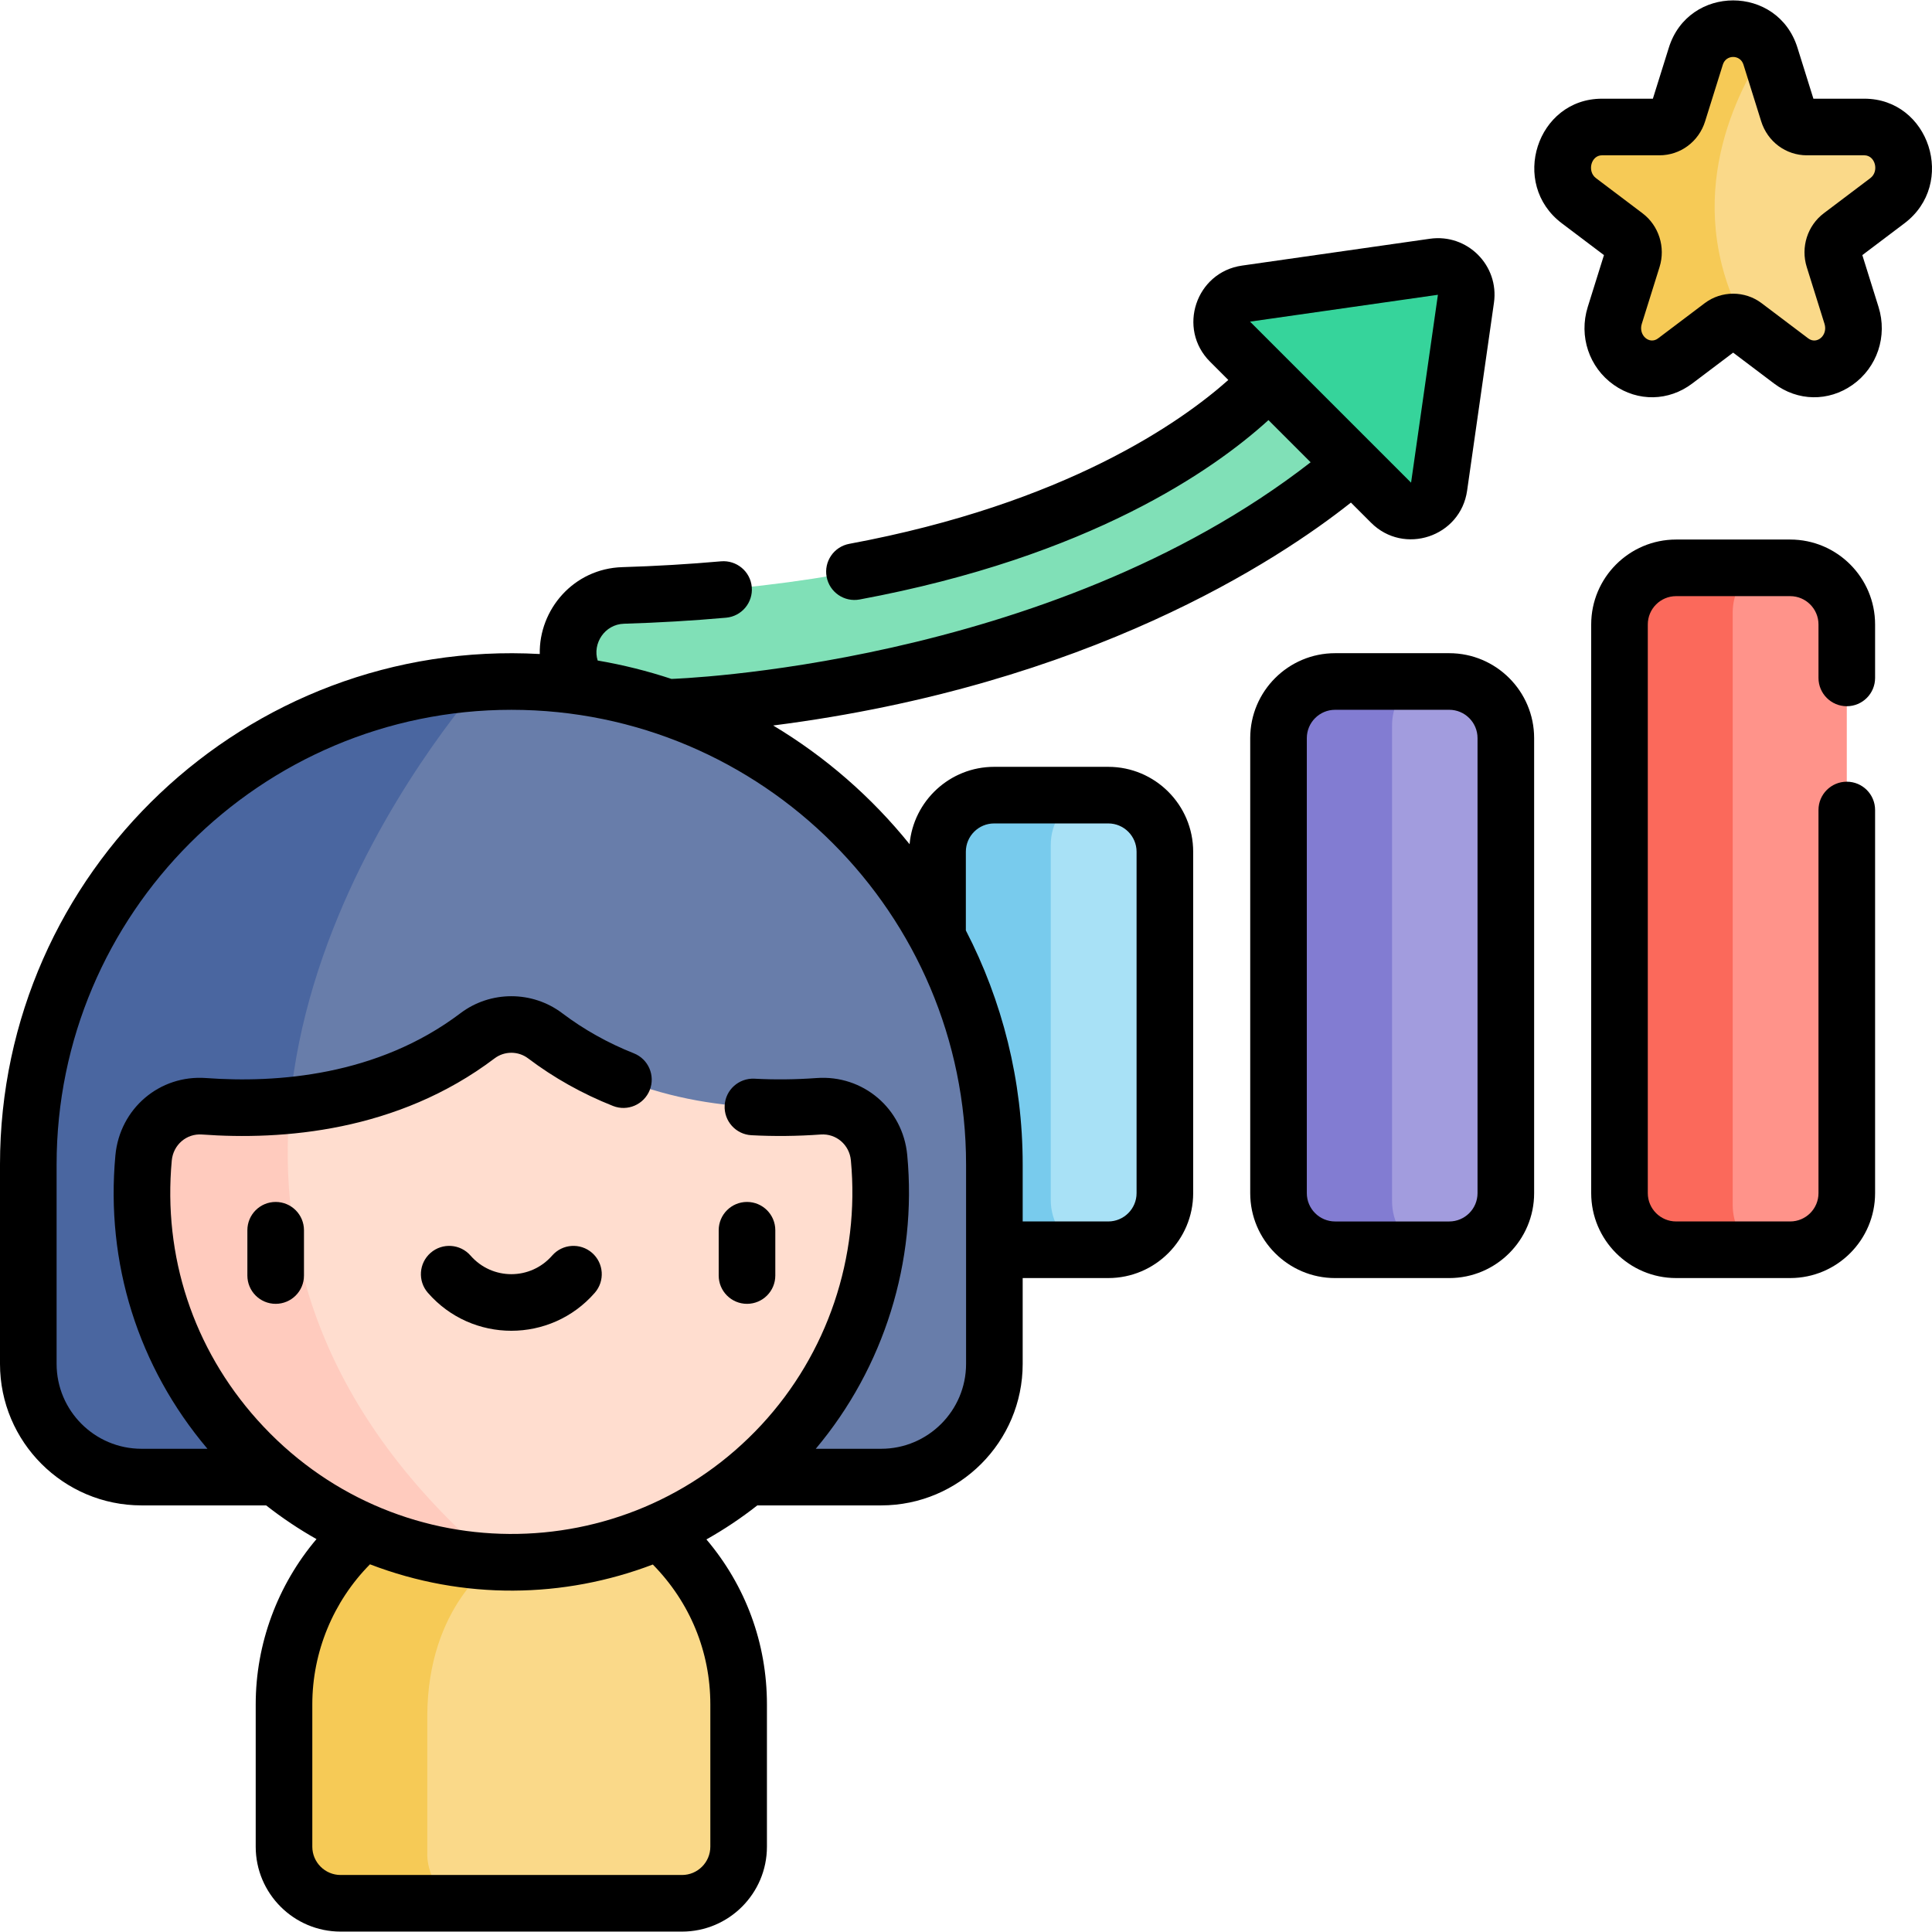 <svg id="Layer_1" enable-background="new 0 0 511.959 511.959" viewBox="0 0 511.959 511.959" xmlns="http://www.w3.org/2000/svg"><g><g><path d="m399.031 195.592v120.58c0 8.29-6.72 15-15 15h-30.24c-8.28 0-15-6.71-15-15v-120.58c0-8.29 6.72-15 15-15h30.24c8.28 0 15 6.71 15 15z" fill="#a29cde"/><path d="m376.111 331.172h-22.32c-8.28 0-15-6.71-15-15v-120.58c0-8.29 6.72-15 15-15h20.63c-3.38 2.74-5.54 6.94-5.54 11.63v126.12c0 5.43 2.89 10.2 7.23 12.83z" fill="#827cd2"/><path d="m308.681 225.702v90.47c0 8.29-6.72 15-15 15h-30.24c-8.28 0-15-6.71-15-15v-90.47c0-8.28 6.72-15 15-15h30.24c8.28 0 15 6.72 15 15z" fill="#a8e1f6"/><path d="m286.261 331.172h-22.82c-8.28 0-15-6.71-15-15v-90.47c0-8.28 6.72-15 15-15h22.83c-4.66 2.55-7.83 7.5-7.83 13.18v94.12c0 5.68 3.16 10.63 7.82 13.17z" fill="#78cbed"/><path d="m489.381 165.472v150.7c0 8.29-6.71 15-15 15h-30.23c-8.29 0-15-6.71-15-15v-150.7c0-8.29 6.71-15 15-15h30.23c8.29 0 15 6.71 15 15z" fill="#ff938a"/><path d="m464.881 331.172h-20.73c-8.29 0-15-6.71-15-15v-150.7c0-8.29 6.71-15 15-15h20.73c-3.49 2.75-5.73 7.01-5.73 11.79v157.12c0 4.78 2.24 9.04 5.73 11.79z" fill="#fb695b"/><path d="m500.14 53.192-12.33 9.3c-1.82 1.37-2.58 3.81-1.88 6.04l4.7 15.05c3.11 9.95-7.84 18.22-15.99 12.07l-11.71-8.84-.65-.49c-1.79-1.35-4.25-1.35-6.03 0l-12.36 9.33c-8.15 6.15-19.11-2.12-16-12.07l4.71-15.05c.7-2.23-.07-4.67-1.89-6.04l-12.32-9.3c-8.14-6.15-3.96-19.54 6.11-19.54h15.23c2.25 0 4.25-1.5 4.94-3.73l4.71-15.05c2.76-8.83 14.39-9.61 18.72-2.35.43.71.78 1.49 1.05 2.35l4.7 15.05c.7 2.23 2.7 3.73 4.95 3.73h15.23c10.07 0 14.25 13.39 6.11 19.54z" fill="#fad989"/><path d="m462.93 86.812-.65-.49c-1.79-1.35-4.25-1.35-6.03 0l-12.36 9.33c-8.15 6.15-19.11-2.12-16-12.07l4.71-15.05c.7-2.23-.07-4.67-1.89-6.04l-12.32-9.3c-8.14-6.15-3.96-19.54 6.11-19.54h15.23c2.25 0 4.25-1.5 4.94-3.73l4.71-15.05c2.76-8.83 14.39-9.61 18.72-2.35-9.25 13.9-22.79 42.62-5.17 74.29z" fill="#f6ca56"/><path d="m361.38 120.352s-28.52 28.53-87.63 48.57c-28.62 9.7-64.42 17.41-107.63 18.92-8.5.3-15.56-6.52-15.56-15.03 0-4.06 1.61-7.76 4.25-10.47 2.62-2.71 6.27-4.44 10.33-4.56 42.13-1.25 75.08-7.851 100.41-16.25 53.79-17.83 73.24-43.771 73.24-43.771z" fill="#80e0b7"/><path d="m330.183 77.802 49.789-7.113c4.95-.707 9.192 3.536 8.485 8.485l-7.113 49.789c-.874 6.118-8.358 8.613-12.728 4.243l-42.676-42.676c-4.37-4.37-1.876-11.854 4.243-12.728z" fill="#36d49b"/><path d="m195.73 451.642v37.71c0 8.28-6.71 15-15 15h-90.47c-8.28 0-15-6.72-15-15v-37.71c0-23.37 13.32-43.64 32.79-53.62 8.23-4.229 17.56-6.609 27.45-6.609 16.63 0 31.69 6.739 42.59 17.64s17.64 25.959 17.64 42.589z" fill="#fad989"/><path d="m113.23 491.352s-.44 8.13 7.66 13h-30.63c-8.28 0-15-6.72-15-15v-37.71c0-23.37 13.32-43.64 32.79-53.62 12.17 8.341 23.06 15.88 23.06 15.88s-17.88 11.58-17.88 40.94z" fill="#f6ca56"/><path d="m263.5 308.592v52.82c0 16.569-13.43 30-30 30h-196c-16.57 0-30-13.431-30-30v-52.82c0-68.05 53.1-123.69 120.12-127.76 2.61-.16 5.23-.24 7.88-.24 35.35 0 67.35 14.33 90.51 37.49s37.49 55.16 37.49 90.51z" fill="#687daa"/><path d="m108.68 391.412h-71.18c-16.57 0-30-13.431-30-30v-52.82c0-68.05 53.1-123.69 120.12-127.76-13.1 15.18-96.12 118.319-18.94 210.58z" fill="#4a66a0"/><path d="m233.38 316.122c0 54.68-44.83 98.88-99.75 97.86-.84-.02-1.68-.04-2.52-.08l-21.54-8.68-13.15.59c-8.45-3.7-16.27-8.57-23.28-14.4l-5.58-94.62 9.25-3.87c16.05-1.56 33.96-6.51 49.73-18.45 5.29-4 12.63-4 17.92 0 23.88 18.07 52.61 20.13 72.47 18.68 8.16-.6 15.24 5.47 16.01 13.62.29 3.08.44 6.19.44 9.35z" fill="#ffddcf"/><path d="m131.11 413.901c-51.68-2.289-93.18-45.189-93.49-97.199-.02-3.34.13-6.63.43-9.88.77-8.171 7.84-14.271 16.02-13.671 6.74.49 14.5.58 22.74-.229-3.47 38.41 8.13 81.53 54.3 120.979z" fill="#ffcbbe"/></g><g><path d="m384.029 173.088h-30.235c-12.407 0-22.5 10.094-22.5 22.5v120.588c0 12.406 10.093 22.5 22.5 22.5h30.235c12.407 0 22.5-10.094 22.5-22.5v-120.588c0-12.406-10.093-22.5-22.5-22.5zm7.5 143.088c0 4.136-3.364 7.5-7.5 7.5h-30.235c-4.136 0-7.5-3.364-7.5-7.5v-120.588c0-4.136 3.364-7.5 7.5-7.5h30.235c4.136 0 7.5 3.364 7.5 7.5z"/><path d="m293.68 203.202h-30.24c-11.735 0-21.394 9.031-22.407 20.507-10.074-12.499-22.315-23.18-36.153-31.462 83.603-10.656 133.833-43.788 153.098-59.07l5.333 5.333c8.727 8.726 23.708 3.75 25.456-8.485l7.113-49.789c1.415-9.907-7.061-18.382-16.971-16.971l-49.789 7.113c-12.23 1.747-17.22 16.72-8.485 25.456l4.853 4.854c-12.461 11.09-43.044 32.749-100.44 43.42-4.072.758-6.76 4.673-6.002 8.745.757 4.073 4.672 6.758 8.745 6.003 61.013-11.345 93.838-34.346 108.334-47.533l11.175 11.175c-69.82 54.32-169.371 57.406-169.371 57.406-6.325-2.091-12.854-3.727-19.55-4.87-1.423-4.444 1.808-9.602 6.987-9.754 9.122-.275 18.219-.812 27.039-1.597 4.126-.367 7.173-4.01 6.806-8.136-.367-4.125-4.019-7.153-8.135-6.806-8.53.759-17.332 1.278-26.157 1.544-12.966.383-22.133 11.293-21.886 23.02-77.74-4.291-143.033 57.755-143.033 135.287v52.82c0 20.678 16.822 37.5 37.5 37.5h33.024c4.228 3.319 8.69 6.302 13.341 8.931-10.306 12.172-16.105 27.711-16.105 43.799v37.71c0 12.406 10.093 22.5 22.5 22.5h90.47c12.407 0 22.5-10.094 22.5-22.5v-37.71c0-16.226-5.651-31.455-16.034-43.713 4.706-2.646 9.216-5.658 13.487-9.017h32.817c20.678 0 37.5-16.822 37.5-37.5v-22.74h22.68c12.407 0 22.5-10.094 22.5-22.5v-90.47c0-12.406-10.093-22.5-22.5-22.5zm37.563-117.974 49.789-7.113-7.113 49.788zm-143.013 366.414v37.71c0 4.136-3.364 7.5-7.5 7.5h-90.47c-4.136 0-7.5-3.364-7.5-7.5v-37.71c0-13.892 5.539-27.27 15.28-37.117 24.863 9.549 51.396 9.026 74.953.055 9.846 10.021 15.237 23.078 15.237 37.062zm67.77-90.23c0 12.406-10.093 22.5-22.5 22.5h-17.328c18.091-21.535 26.894-49.614 24.236-77.846-1.166-12.341-11.713-21.289-24.018-20.396-5.588.404-11.127.462-16.463.172-4.13-.201-7.671 2.946-7.896 7.083-.225 4.136 2.946 7.671 7.082 7.896 5.965.322 12.141.259 18.367-.19 4.083-.296 7.603 2.706 7.994 6.844 2.419 25.697-6.217 51.245-23.696 70.093-35.95 38.764-97.698 38.785-133.617-1.343-16.944-18.93-24.985-43.332-22.644-68.698.393-4.168 3.908-7.196 8.007-6.895 21.167 1.543 51.801-.7 77.54-20.178 2.613-1.975 6.262-1.974 8.874 0 6.811 5.15 14.381 9.393 22.5 12.61 3.848 1.526 8.209-.358 9.736-4.21 1.526-3.851-.359-8.209-4.209-9.735-6.861-2.719-13.247-6.295-18.979-10.63-7.938-6.002-19.028-6.004-26.97.002-22.017 16.659-48.806 18.539-67.397 17.181-12.325-.91-22.87 8.079-24.037 20.461-2.636 28.556 6.014 56.052 24.391 77.779h-17.473c-12.407 0-22.5-10.094-22.5-22.5v-52.82c0-66.444 54.056-120.5 120.5-120.5s120.5 54.056 120.5 120.5zm45.18-45.24c0 4.136-3.364 7.5-7.5 7.5h-22.68v-15.08c0-22.344-5.44-43.439-15.06-62.038v-20.852c0-4.136 3.364-7.5 7.5-7.5h30.24c4.136 0 7.5 3.364 7.5 7.5z"/><path d="m474.38 142.972h-30.23c-12.407 0-22.5 10.094-22.5 22.5v150.7c0 12.406 10.093 22.5 22.5 22.5h30.23c12.407 0 22.5-10.094 22.5-22.5v-101.53c0-4.143-3.358-7.5-7.5-7.5s-7.5 3.357-7.5 7.5v101.53c0 4.136-3.364 7.5-7.5 7.5h-30.23c-4.136 0-7.5-3.364-7.5-7.5v-150.7c0-4.136 3.364-7.5 7.5-7.5h30.23c4.136 0 7.5 3.364 7.5 7.5v14.17c0 4.143 3.358 7.5 7.5 7.5s7.5-3.357 7.5-7.5v-14.17c0-12.406-10.093-22.5-22.5-22.5z"/><path d="m494.028 26.155h-13.494l-4.228-13.521c-5.223-16.703-28.861-16.703-34.084 0l-4.229 13.521h-13.493c-17.23 0-24.545 22.514-10.627 33.02l11.16 8.426-4.296 13.741c-2.421 7.74.354 16.04 6.904 20.654 6.384 4.497 14.533 4.347 20.766-.356l10.857-8.197 10.858 8.197c6.237 4.709 14.388 4.848 20.765.356 6.551-4.613 9.326-12.914 6.905-20.654l-4.296-13.741 11.16-8.425c13.914-10.504 6.606-33.021-10.628-33.021zm1.59 21.049-12.322 9.303c-4.349 3.282-6.168 9.014-4.527 14.26l4.707 15.052c.942 3.012-2.012 5.588-4.316 3.85l-12.364-9.335c-4.435-3.347-10.627-3.346-15.062 0l-12.364 9.334c-2.309 1.745-5.255-.846-4.316-3.849l4.707-15.051c1.641-5.247-.178-10.979-4.527-14.261l-12.322-9.304c-2.4-1.812-1.299-6.048 1.59-6.048h15.231c5.556 0 10.419-3.614 12.1-8.993l4.707-15.051c.841-2.692 4.61-2.691 5.452 0l4.707 15.052c1.683 5.378 6.545 8.992 12.101 8.992h15.231c2.873 0 4.002 4.225 1.587 6.049z"/><path d="m73.051 318.502c-4.142 0-7.5 3.357-7.5 7.5v12c0 4.143 3.358 7.5 7.5 7.5s7.5-3.357 7.5-7.5v-12c0-4.143-3.358-7.5-7.5-7.5z"/><path d="m190.448 338.002c0 4.143 3.358 7.5 7.5 7.5s7.5-3.357 7.5-7.5v-12c0-4.143-3.358-7.5-7.5-7.5s-7.5 3.357-7.5 7.5z"/><path d="m156.891 331.99c-3.123-2.721-7.86-2.396-10.582.727-5.724 6.568-15.895 6.568-21.62 0-2.721-3.122-7.459-3.447-10.582-.727-3.123 2.722-3.448 7.459-.727 10.582 11.699 13.424 32.538 13.424 44.237 0 2.722-3.123 2.397-7.86-.726-10.582z"/></g></g><g/><g/><g/><g/><g/><g/><g/><g/><g/><g/><g/><g/><g/><g/><g/></svg>